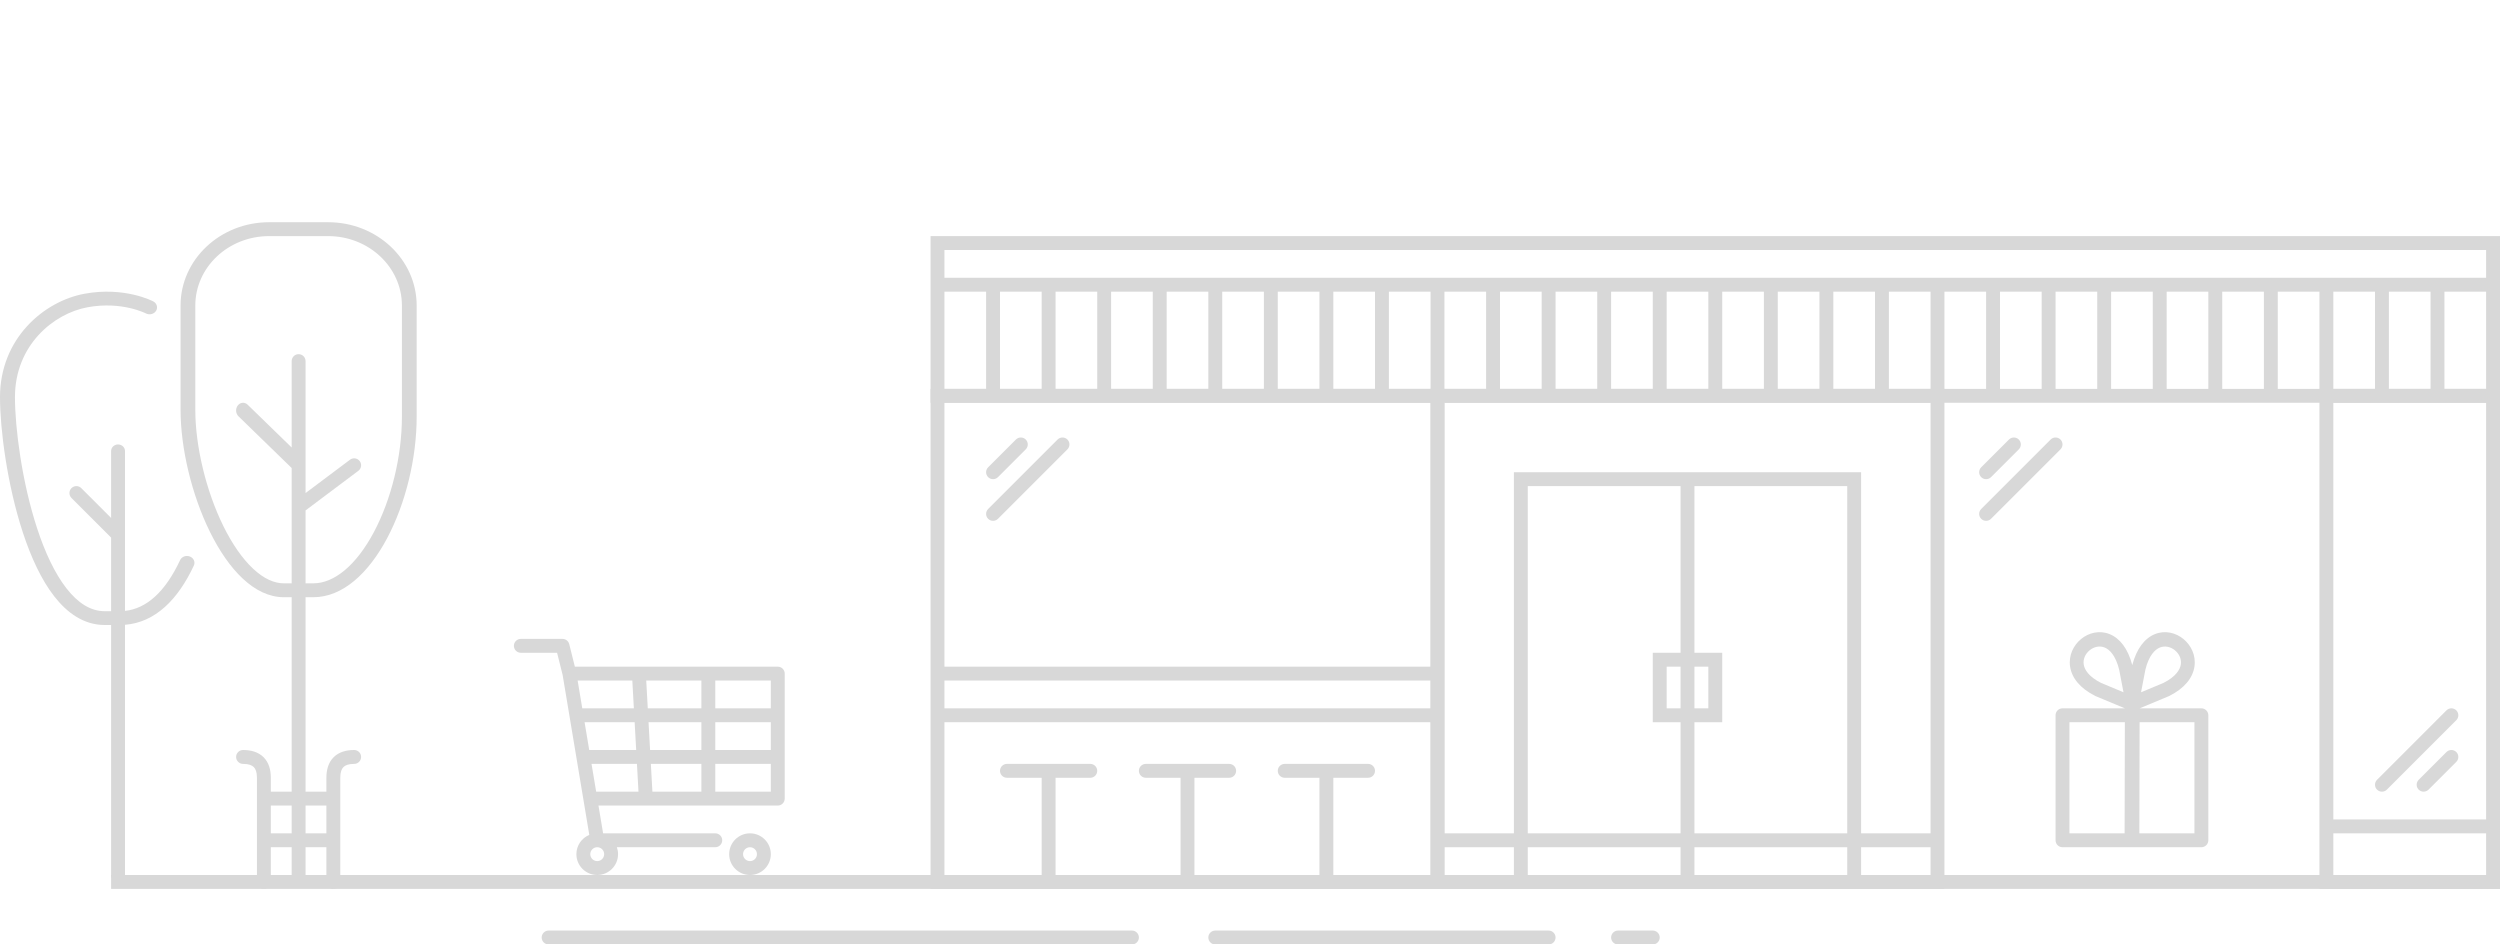 <svg width="180" height="68" viewBox="0 0 180 68" fill="none" xmlns="http://www.w3.org/2000/svg">
    <path d="M8 63H180V64H8V63Z" fill="#D8D8D8"/>
    <path fill-rule="evenodd" clip-rule="evenodd" d="M103 64H140V28H103V64ZM104 29H139V60H134V34H109V60H104V29ZM133 35V60H122V52H124V47H122V35H133ZM121 47V35H110V60H121V52H119V47H121ZM122 51H123V48H122V51ZM121 48V51H120V48H121ZM133 61H122V63H133V61ZM121 61H110V63H121V61ZM104 61H109V63H104V61ZM139 63H134V61H139V63Z" fill="#D8D8D8"/>
    <path fill-rule="evenodd" clip-rule="evenodd" d="M67 17H180V29H67V17ZM68 18H179V20H68V18ZM68 21V28H71V21H68ZM72 21V28H75V21H72ZM76 21V28H79V21H76ZM80 21V28H83V21H80ZM84 21V28H87V21H84ZM88 21V28H91V21H88ZM92 21V28H95V21H92ZM96 21V28H99V21H96ZM100 21V28H103V21H100ZM104 21V28H107V21H104ZM108 21V28H111V21H108ZM112 21V28H115V21H112ZM116 21V28H119V21H116ZM120 21V28H123V21H120ZM124 21V28H127V21H124ZM128 21V28H131V21H128ZM132 21V28H135V21H132ZM136 21V28H139V21H136ZM140 21V28H143V21H140ZM144 21V28H147V21H144ZM148 21V28H151V21H148ZM152 21V28H155V21H152ZM156 21V28H159V21H156ZM160 21V28H163V21H160ZM164 21V28H167V21H164ZM168 21V28H171V21H168ZM172 21V28H175V21H172ZM176 21V28H179V21H176Z" fill="#D8D8D8"/>
    <path fill-rule="evenodd" clip-rule="evenodd" d="M39 67.5C39 67.224 39.224 67 39.5 67H81.5C81.776 67 82 67.224 82 67.5C82 67.776 81.776 68 81.5 68H39.5C39.224 68 39 67.776 39 67.5ZM87 67.5C87 67.224 87.224 67 87.5 67H111.5C111.776 67 112 67.224 112 67.5C112 67.776 111.776 68 111.5 68H87.5C87.224 68 87 67.776 87 67.5Z" fill="#D8D8D8"/>
    <path fill-rule="evenodd" clip-rule="evenodd" d="M116 67.5C116 67.224 116.224 67 116.5 67H119C119.276 67 119.5 67.224 119.5 67.5C119.5 67.776 119.276 68 119 68H116.5C116.224 68 116 67.776 116 67.5Z" fill="#D8D8D8"/>
    <path fill-rule="evenodd" clip-rule="evenodd" d="M40.5 46C40.729 46 40.929 46.156 40.985 46.379L41.39 48H56C56.276 48 56.5 48.224 56.5 48.5V57.5C56.5 57.776 56.276 58 56 58H43.09L43.424 60H51.5C51.776 60 52 60.224 52 60.5C52 60.776 51.776 61 51.5 61H44.415C44.47 61.156 44.5 61.325 44.5 61.5C44.5 62.328 43.828 63 43 63C42.172 63 41.5 62.328 41.5 61.5C41.5 60.874 41.884 60.337 42.429 60.113L40.51 48.602L40.11 47H37.5C37.224 47 37 46.776 37 46.5C37 46.224 37.224 46 37.5 46H40.5ZM43 61C43.276 61 43.5 61.224 43.5 61.5C43.5 61.776 43.276 62 43 62C42.724 62 42.5 61.776 42.5 61.5C42.5 61.224 42.724 61 43 61ZM45.527 49H41.59L41.924 51H45.638L45.527 49ZM45.694 52H42.09L42.424 54H45.805L45.694 52ZM45.86 55H42.59L42.924 57H45.971L45.86 55ZM46.862 55L46.973 57H50.5V55H46.862ZM51.5 55V57H55.5V55H51.5ZM51.5 54H55.5V52H51.5V54ZM51.5 51H55.5V49H51.5V51ZM50.5 51V49H46.529L46.64 51H50.5ZM50.5 52H46.695L46.806 54H50.5V52Z" fill="#D8D8D8"/>
    <path fill-rule="evenodd" clip-rule="evenodd" d="M54 63C53.172 63 52.5 62.328 52.5 61.5C52.5 60.672 53.172 60 54 60C54.828 60 55.5 60.672 55.5 61.5C55.5 62.328 54.828 63 54 63ZM54 62C53.724 62 53.5 61.776 53.5 61.5C53.5 61.224 53.724 61 54 61C54.276 61 54.5 61.224 54.5 61.5C54.5 61.776 54.276 62 54 62Z" fill="#D8D8D8"/>
    <path fill-rule="evenodd" clip-rule="evenodd" d="M145.354 31.646C145.549 31.842 145.549 32.158 145.354 32.354L143.354 34.354C143.158 34.549 142.842 34.549 142.646 34.354C142.451 34.158 142.451 33.842 142.646 33.646L144.646 31.646C144.842 31.451 145.158 31.451 145.354 31.646Z" fill="#D8D8D8"/>
    <path fill-rule="evenodd" clip-rule="evenodd" d="M148.354 31.646C148.549 31.842 148.549 32.158 148.354 32.354L143.354 37.354C143.158 37.549 142.842 37.549 142.646 37.354C142.451 37.158 142.451 36.842 142.646 36.646L147.646 31.646C147.842 31.451 148.158 31.451 148.354 31.646Z" fill="#D8D8D8"/>
    <path d="M171.146 56.146C170.951 56.342 170.951 56.658 171.146 56.854C171.342 57.049 171.658 57.049 171.854 56.854L176.854 51.854C177.049 51.658 177.049 51.342 176.854 51.146C176.658 50.951 176.342 50.951 176.146 51.146L171.146 56.146Z" fill="#D8D8D8"/>
    <path d="M174.146 56.146C173.951 56.342 173.951 56.658 174.146 56.854C174.342 57.049 174.658 57.049 174.854 56.854L176.854 54.854C177.049 54.658 177.049 54.342 176.854 54.146C176.658 53.951 176.342 53.951 176.146 54.146L174.146 56.146Z" fill="#D8D8D8"/>
    <path fill-rule="evenodd" clip-rule="evenodd" d="M167 28V64H180V28H167ZM179 29H168V59H179V29ZM168 63V60H179V63H168Z" fill="#D8D8D8"/>
    <path d="M73.854 32.354C74.049 32.158 74.049 31.842 73.854 31.646C73.658 31.451 73.342 31.451 73.146 31.646L71.146 33.646C70.951 33.842 70.951 34.158 71.146 34.354C71.342 34.549 71.658 34.549 71.854 34.354L73.854 32.354Z" fill="#D8D8D8"/>
    <path d="M76.854 32.354C77.049 32.158 77.049 31.842 76.854 31.646C76.658 31.451 76.342 31.451 76.146 31.646L71.146 36.646C70.951 36.842 70.951 37.158 71.146 37.354C71.342 37.549 71.658 37.549 71.854 37.354L76.854 32.354Z" fill="#D8D8D8"/>
    <path fill-rule="evenodd" clip-rule="evenodd" d="M67 28V64H104V28H67ZM103 29H68V48H103V29ZM96 56V63H103V52H68V63H75V56H72.5C72.224 56 72 55.776 72 55.5C72 55.224 72.224 55 72.5 55H78.5C78.776 55 79 55.224 79 55.5C79 55.776 78.776 56 78.5 56H76V63H85V56H82.5C82.224 56 82 55.776 82 55.5C82 55.224 82.224 55 82.5 55H88.5C88.776 55 89 55.224 89 55.5C89 55.776 88.776 56 88.5 56H86V63H95V56H92.5C92.224 56 92 55.776 92 55.5C92 55.224 92.224 55 92.5 55H98.5C98.776 55 99 55.224 99 55.5C99 55.776 98.776 56 98.5 56H96ZM103 51V49H68V51H103Z" fill="#D8D8D8"/>
    <path fill-rule="evenodd" clip-rule="evenodd" d="M21 43H20.438C16.188 43 13 35 13 29.5V22C13 18.686 15.854 16 19.375 16H23.625C27.146 16 30 18.686 30 22V30C30 36 26.812 43 22.562 43H22V57H23.5V56C23.5 55.423 23.645 54.898 24.021 54.521C24.398 54.145 24.923 54 25.5 54C25.776 54 26 54.224 26 54.5C26 54.776 25.776 55 25.5 55C25.077 55 24.852 55.105 24.729 55.229C24.605 55.352 24.5 55.577 24.5 56V63.5C24.5 63.776 24.276 64 24 64C23.724 64 23.5 63.776 23.5 63.5V61H22V63C22 63.276 21.776 63.5 21.5 63.5C21.224 63.5 21 63.276 21 63V61H19.5V63.5C19.5 63.776 19.276 64 19 64C18.724 64 18.5 63.776 18.5 63.5V56C18.5 55.577 18.395 55.352 18.271 55.229C18.148 55.105 17.923 55 17.5 55C17.224 55 17 54.776 17 54.5C17 54.224 17.224 54 17.5 54C18.077 54 18.602 54.145 18.979 54.521C19.355 54.898 19.5 55.423 19.5 56V57H21V43ZM19.375 17H23.625C26.559 17 28.938 19.239 28.938 22V30C28.938 32.854 28.175 35.95 26.925 38.303C25.63 40.739 24.038 42 22.562 42H22V36.75L25.8 33.9C26.021 33.734 26.066 33.421 25.9 33.2C25.734 32.979 25.421 32.934 25.2 33.1L22 35.5V26C22 25.724 21.776 25.5 21.5 25.5C21.224 25.5 21 25.724 21 26V32.22L17.829 29.137C17.621 28.935 17.306 28.959 17.124 29.19C16.942 29.421 16.963 29.772 17.171 29.974L21 33.697V42H20.438C19.751 42 19.008 41.679 18.23 40.954C17.453 40.229 16.72 39.17 16.088 37.891C14.823 35.33 14.062 32.099 14.062 29.5V22C14.062 19.239 16.441 17 19.375 17ZM21 58H19.5V60H21V58ZM22 60H23.5V58H22V60Z" fill="#D8D8D8"/>
    <path d="M8.5 32C8.776 32 9 32.214 9 32.477L9 43.985C10.542 43.818 11.893 42.629 12.967 40.329C13.085 40.077 13.401 39.961 13.675 40.07C13.948 40.178 14.074 40.471 13.956 40.723C12.807 43.184 11.171 44.813 9 44.985L9 63C9 63.264 8.776 63.477 8.5 63.477C8.224 63.477 8 63.264 8 63L8 45H7.538C6.043 45 4.842 44.138 3.906 42.937C2.967 41.732 2.227 40.104 1.656 38.372C0.512 34.905 0 30.879 0 28.596C0 24.371 3.155 21.69 6.087 21.149C7.526 20.883 8.752 21.016 9.621 21.216C10.055 21.316 10.402 21.434 10.642 21.528C10.763 21.575 10.857 21.616 10.924 21.647C10.957 21.662 10.983 21.675 11.002 21.684L11.025 21.696L11.032 21.7L11.034 21.701L11.035 21.701C11.036 21.701 11.036 21.702 10.769 22.133L11.035 21.701C11.294 21.838 11.384 22.142 11.237 22.38C11.089 22.618 10.761 22.701 10.503 22.565L10.493 22.56C10.483 22.555 10.466 22.547 10.442 22.536C10.395 22.514 10.321 22.482 10.223 22.444C10.026 22.367 9.733 22.267 9.36 22.181C8.613 22.008 7.551 21.892 6.298 22.124C3.845 22.577 1.077 24.867 1.077 28.596C1.077 30.786 1.575 34.714 2.686 38.082C3.242 39.768 3.94 41.278 4.781 42.356C5.624 43.439 6.543 44.006 7.538 44.006H8L8 38.707L5.146 35.854C4.951 35.658 4.951 35.342 5.146 35.146C5.342 34.951 5.658 34.951 5.854 35.146L8 37.293L8 32.477C8 32.214 8.224 32 8.5 32Z" fill="#D8D8D8"/>
    <path fill-rule="evenodd" clip-rule="evenodd" d="M151.895 45.657C152.629 45.955 153.213 46.698 153.523 47.889C153.834 46.698 154.418 45.955 155.152 45.657C155.894 45.357 156.666 45.563 157.209 46.009C157.752 46.454 158.122 47.186 158 47.998C157.877 48.817 157.276 49.565 156.185 50.11L156.17 50.118L154.054 51H158.5C158.776 51 159 51.224 159 51.5V60.5C159 60.776 158.776 61 158.5 61H148.5C148.224 61 148 60.776 148 60.5V51.5C148 51.224 148.224 51 148.5 51H152.993L150.877 50.118L150.862 50.11C149.771 49.565 149.17 48.817 149.047 47.998C148.925 47.186 149.295 46.454 149.838 46.009C150.381 45.563 151.153 45.357 151.895 45.657ZM152.99 52H149V60H152.972L152.99 52ZM154.033 60H158V52H154.052L154.033 60ZM152.892 49.844L151.277 49.17C150.374 48.715 150.082 48.203 150.027 47.837C149.971 47.461 150.137 47.08 150.452 46.822C150.766 46.564 151.173 46.475 151.535 46.621C151.888 46.765 152.322 47.185 152.578 48.208L152.892 49.844ZM154.155 49.844L155.77 49.17C156.673 48.715 156.964 48.203 157.02 47.837C157.076 47.461 156.91 47.08 156.595 46.822C156.281 46.564 155.874 46.475 155.512 46.621C155.158 46.765 154.724 47.185 154.469 48.208L154.155 49.844Z" fill="#D8D8D8"/>
</svg>
